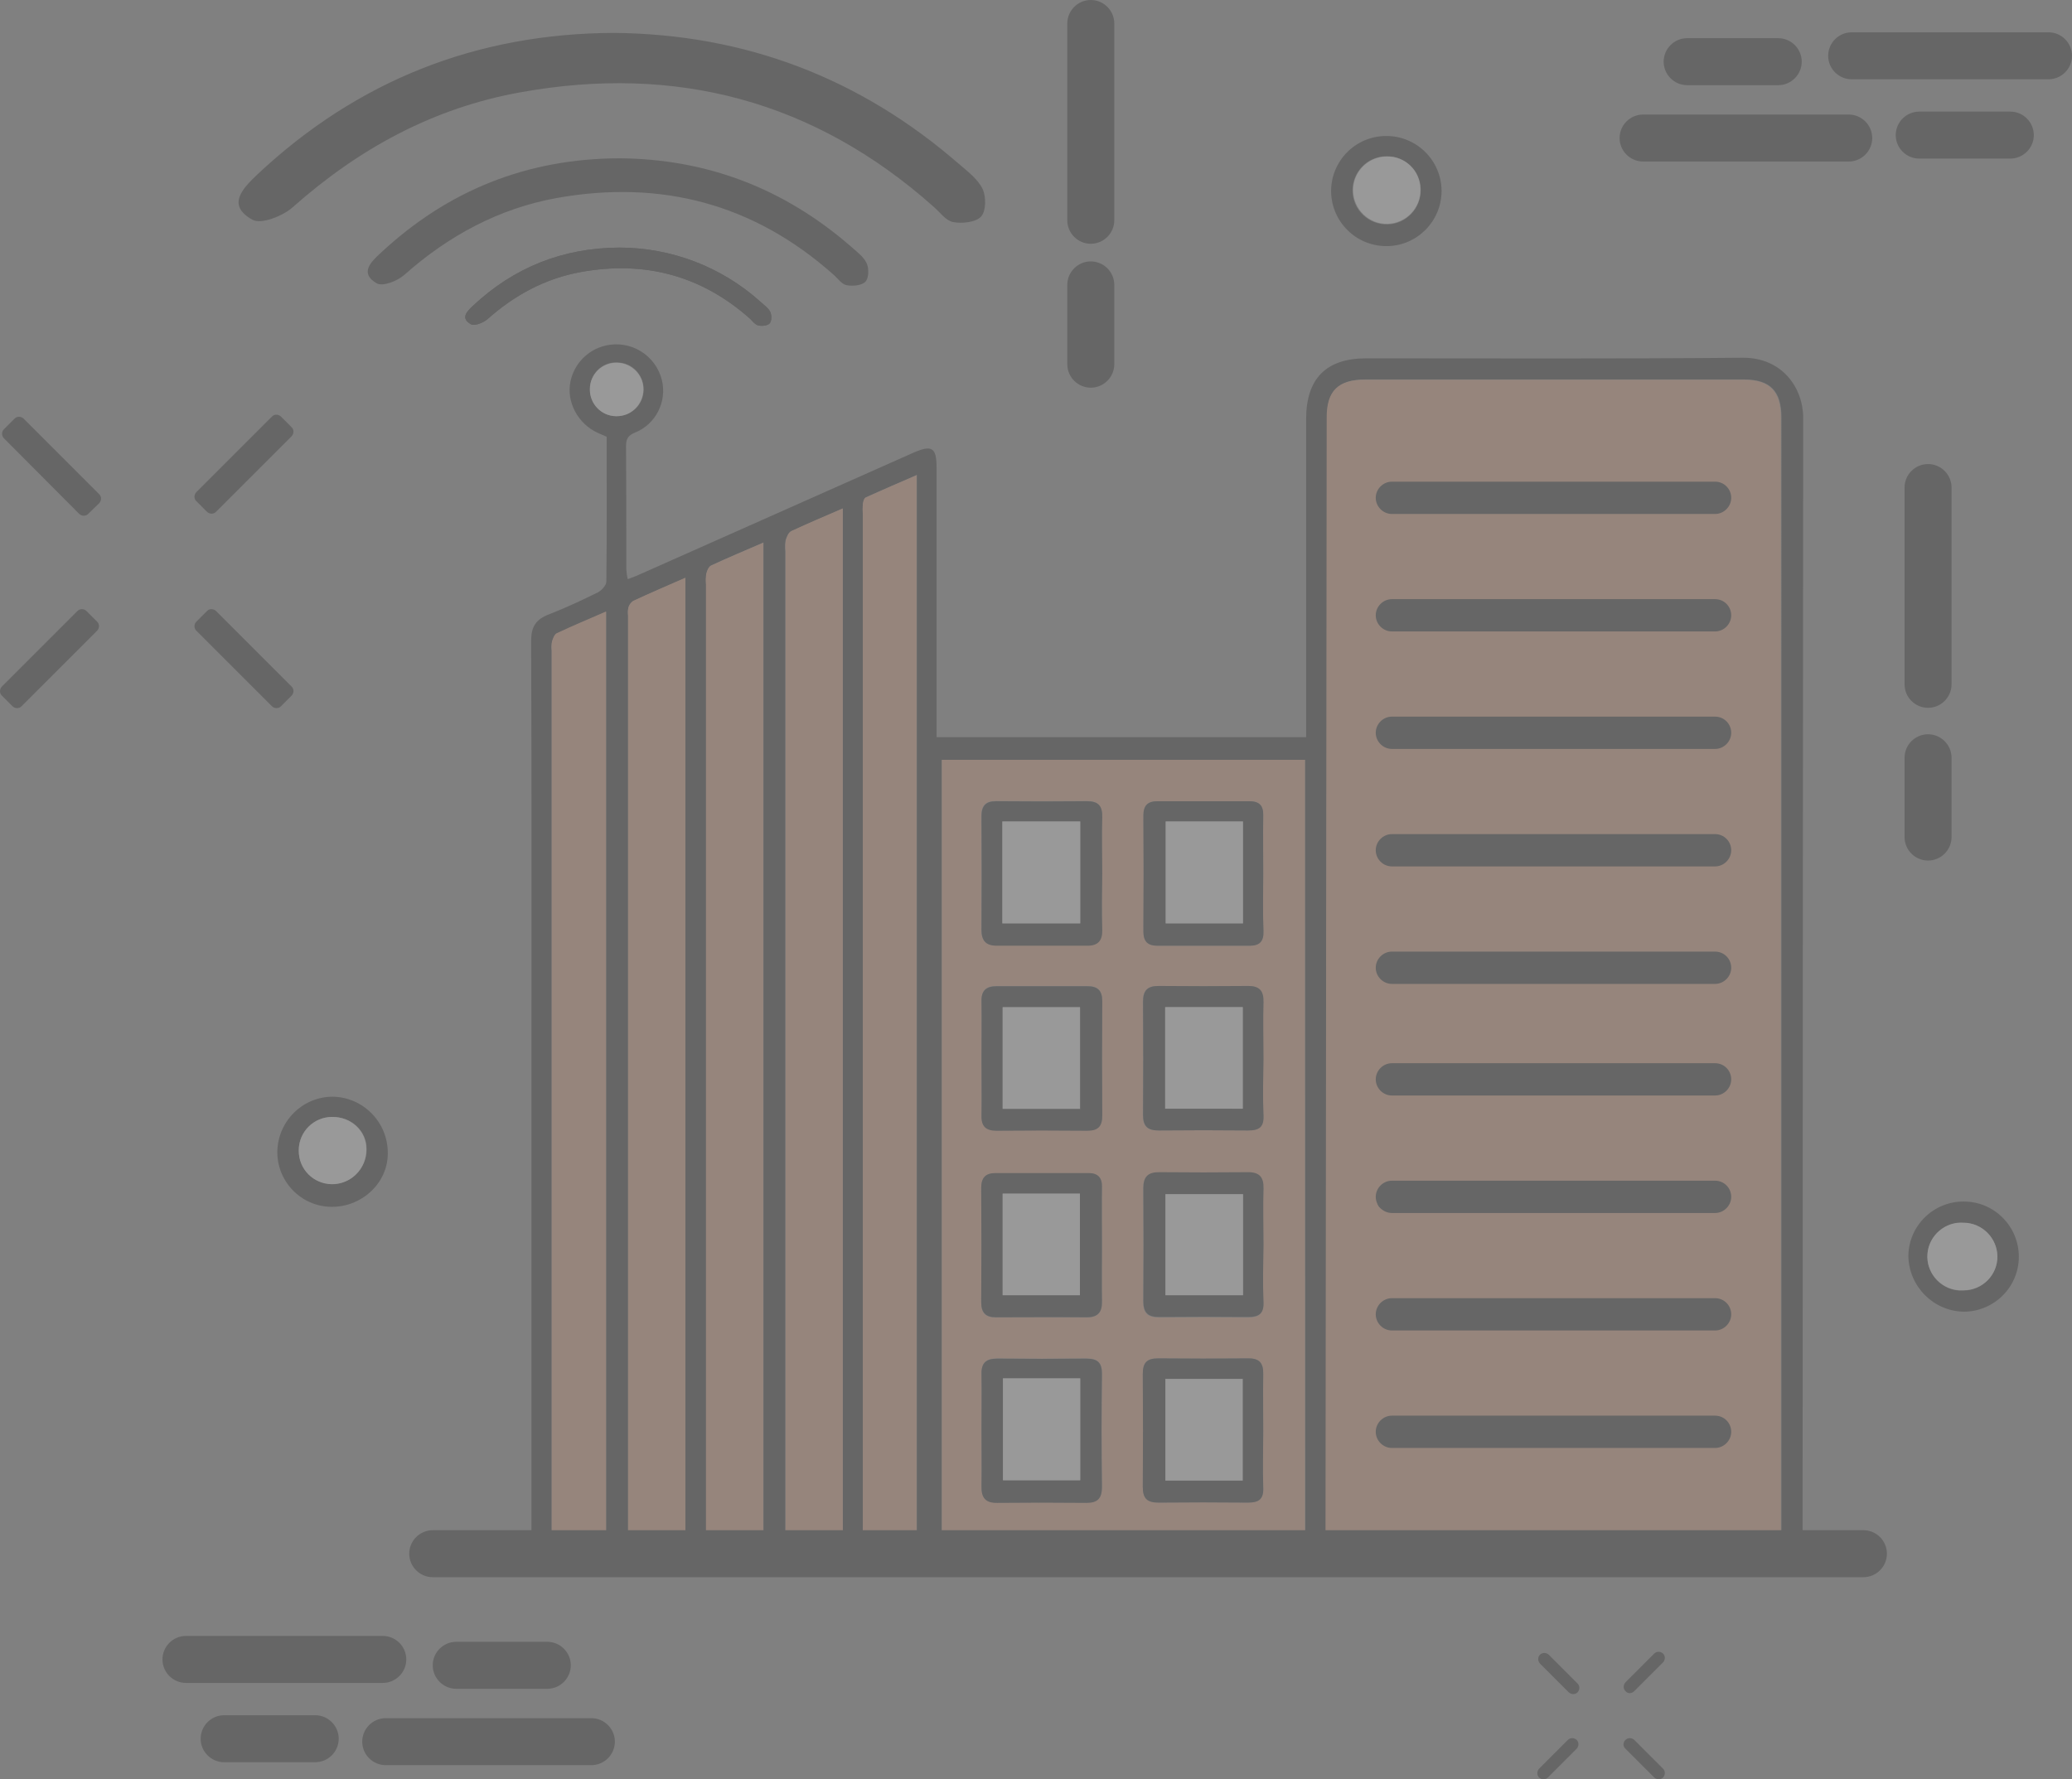 <svg xmlns="http://www.w3.org/2000/svg" width="705.3" height="605.8"><rect width="100%" height="100%" fill="#808080" stroke="none"/><g opacity=".2"><path d="M180.9 519.7V367.8c0-49.9.1-99.8-.1-149.6 0-4.8 1.6-7.3 6-9 5.7-2.2 11.2-4.8 16.7-7.5 1.3-.7 2.9-2.4 2.9-3.7.2-16.4.1-32.8.1-49.3-1.1-.5-2.1-.9-3-1.3-6.8-3.1-10.8-10.6-9.3-17.6 1.3-6 5.9-10.7 11.8-12.1 8.6-2.1 17.2 3.2 19.3 11.7 1.8 7.4-2.1 15.1-9.2 17.9-2.3 1-3 2.1-3 4.6.1 14 .1 28.1.1 42.1.1 1.1.2 2.1.5 3.2 1.9-.7 3.4-1.3 4.9-2l92.4-41.1c6.2-2.7 7.8-1.7 7.8 5V251h125.8V142.7c0-13.8 6.8-20.7 20.5-20.7 42.7 0 85.4.2 128.1-.2 13.4-.1 20.6 10.2 20.6 20.5-.1 125.8-.2 251.5-.2 377.3v5.9h5.9c4.2-.2 8.4-.1 12.5.2 1.4.2 2.7 2.1 4 3.2-1.3 1.2-2.5 2.8-3.9 3.3-1.4.6-3.2.2-4.9.2H167.6c-1.9 0-4 .5-5.8 0-1.3-.3-2.3-1.8-3.4-2.8 1-1.1 1.8-2.6 3-3.2s2.9-.2 4.4-.2h15.1v-6.5zm425.5 5.7V142.1c0-8.9-3.8-12.9-12.7-12.9h-129c-9 0-12.9 3.9-12.9 12.7-.1 126.4-.3 252.9-.4 379.3v4.1l155 .1zM444.2 258.7H320.6v266.6h123.7l-.1-266.6zm-157.4-85.5c-6.1 2.7-11.9 5.1-17.5 7.7-.9.4-1.5 1.9-1.9 3.1-.2 1.2-.2 2.4-.1 3.6v337.8h19.5V173.2zm25.3 352.2V161.7c-5.8 2.6-11.6 5-17.3 7.6-.5.2-.9 1.4-1 2.2-.1 1.2-.1 2.4 0 3.6v350.3h18.3zm-52.2-.1V184.7c-6.2 2.7-12.1 5.2-17.8 7.8-.8.4-1.4 1.8-1.6 2.8-.2 1.2-.2 2.4-.1 3.6v326.4h19.5zm-26.6-328.5c-6.1 2.7-12 5.2-17.8 7.9-.8.5-1.4 1.4-1.6 2.3-.2.9-.2 1.8-.1 2.7v315.6h19.5V196.8zm-27 11.6c-5.7 2.5-11.3 4.8-16.8 7.4-.8.4-1.3 1.8-1.6 2.8-.2 1-.2 2.1-.1 3.1v303.8h18.5V208.4zm-5.5-76v.3c0 5 4.1 9 9 9h.1c5.1 0 9.2-4 9.2-9.1s-4-9.2-9.1-9.2c-5-.2-9.2 3.9-9.2 9zm58-29.7c1.2 1.1 2.7 2.1 3.4 3.5.5 1.1.5 3.1-.2 3.9s-2.7 1-3.9.7c-1-.2-1.9-1.4-2.7-2.2-16.6-14.8-35.9-19.9-57.6-16-12.2 2.2-22.7 7.9-31.9 16.1-1.4 1.2-4.4 2.4-5.6 1.7-3.7-2.1-1.3-4.4.7-6.3 14-13.1 30.6-19.7 49.8-19.8 17.6 0 34.8 6.5 48 18.4z"/><path d="M258.8 102.7c1.2 1.1 2.7 2.1 3.4 3.5.5 1.1.5 3.1-.2 3.9s-2.7 1-3.9.7c-1-.2-1.9-1.4-2.7-2.2-16.6-14.8-35.9-19.9-57.6-16-12.2 2.2-22.7 7.9-31.9 16.1-1.4 1.2-4.4 2.4-5.6 1.7-3.7-2.1-1.3-4.4.7-6.3 14-13.1 30.6-19.7 49.8-19.8 17.6 0 34.8 6.5 48 18.4zm409.7 306.4c10.4 0 18.7 8.5 18.7 18.8 0 10.4-8.5 18.7-18.8 18.7-10.3-.2-18.6-8.6-18.8-18.9v-.1c.1-10.3 8.6-18.6 18.9-18.5zm.1 7.3h-1.7c-6.4.4-11.2 5.9-10.8 12.2s5.9 11.2 12.2 10.8c6.4 0 11.6-5.2 11.6-11.6-.1-6.3-5.1-11.3-11.3-11.4zm-555.3-43c10.5.2 18.9 8.9 18.7 19.5-.1 9.9-8.7 18-19 18h-.2c-10.3-.1-18.5-8.6-18.4-18.8.2-10.4 8.6-18.7 18.9-18.7zm-11.6 18.2c0 6.3 5 11.4 11.2 11.5h.4c6.5-.1 11.6-5.5 11.5-11.9 0-6.2-5.2-11-11.7-10.9-6.3 0-11.4 5-11.4 11.3zM453.1 65.3c-.1-10.4 8.2-18.9 18.6-19s18.9 8.2 19 18.6v.1c0 10.3-8.3 18.7-18.6 18.8-10.3.1-18.8-8.1-19-18.5zm18.5-12.1c-6.4.2-11.4 5.6-11.2 12 .2 6.4 5.6 11.4 12 11.2s11.4-5.6 11.2-12c-.1-6.3-5.3-11.3-11.6-11.2h-.4zm-96.5 20.2c0 2.6-.1 5.5-3.6 5.5-3.3-.1-3.2-2.9-3.2-5.4V17.6c0-2.5.1-5.2 3.4-5.2s3.4 2.5 3.4 5.1v55.9zM660.2 233c0 2.5.1 5.2-3.2 5.3-3.3.1-3.4-2.6-3.4-5.1v-55.9c0-2.5-.1-5.1 3.4-5 3.2.1 3.2 2.5 3.2 4.9V233zM375 113.5c-.3 1.5-2.1 2.7-3.1 4-1.1-1.3-3.2-2.5-3.3-3.9-.4-5.9-.4-11.9 0-17.9.1-1.4 2.1-2.7 3.2-4 1.1 1.4 2.9 2.7 3.3 4.3.5 2.7.1 5.6.1 8.5-.1 3.1.3 6.1-.2 9zM653.8 255c.3-1.4 2.1-2.5 3.3-3.8 1 1.2 2.9 2.3 3 3.6.3 6.1.3 12.2 0 18.3-.1 1.3-2.1 2.5-3.3 3.8-1.1-1.2-2.8-2.3-3-3.6-.5-2.9-.2-5.9-.2-8.9 0-3.2-.3-6.4.2-9.4z"/><path d="M451.2 521.3c.1-126.4.3-252.9.4-379.3 0-8.9 3.9-12.7 12.9-12.7h129c8.9 0 12.7 3.9 12.7 12.9v383.3h-155c.1-1.8.1-3 0-4.2zm24.9-275.2c-1.4 0-3-.3-4 .2-1.4.8-2.3 2.3-3.5 3.5 1 1.1 2.1 2.2 3.4 3 1 .5 2.3.2 3.5.2h107.8c2.6-.1 5.6 0 5.5-3.6-.1-3.2-3-3.2-5.4-3.2h-54.6l-52.7-.1zm52.7-32.6h53.3c1.5.1 3 0 4.4-.5 1-.4 2.4-1.9 2.3-2.8-.3-1.3-1.1-2.5-2.3-3.2-1.1-.6-2.6-.5-3.9-.5H475.1c-1.3-.1-2.7 0-3.9.5-1 .5-2.4 1.9-2.3 2.8.3 1.4 1.1 2.5 2.4 3.2 1.2.6 2.9.5 4.4.5h53.1zm0 119h52.8c1.5 0 3.2.2 4.4-.3 1.2-.5 2.8-2 2.7-2.8-.4-1.4-1.4-2.6-2.8-3.4-1.1-.6-2.7-.3-4-.3H475.6c-.6 0-1.3-.2-1.8 0-1.8 1-4.7 1.9-4.9 3.2-.5 3.2 2.4 3.5 4.9 3.5h51l4 .1zm-52.9 152.1c-1.5 0-3.2-.2-4.4.3s-2.8 2-2.7 2.8c.4 1.4 1.4 2.7 2.7 3.4 1.1.6 2.7.3 4 .3H582c.6 0 1.3.2 1.8 0 1.8-1 4.7-1.9 4.9-3.2.5-3.2-2.4-3.6-4.9-3.6H475.9zm53.4-72.7c17.8 0 35.5 0 53.2.1 1.4 0 3 .2 4-.3s2.4-1.9 2.3-2.8c-.3-1.3-1.2-2.5-2.4-3.2-1.1-.6-2.7-.3-4-.3H475.5c-2.7 0-6.6-1-6.7 3.1-.1 4.5 4.1 3.4 6.8 3.4h53.7zm-.5-238.5h53.7c1.4 0 3 .2 4-.3s2.3-2 2.2-2.8c-.3-1.4-1.2-2.5-2.5-3.1-1.3-.6-2.9-.3-4.4-.3H473.5c-2.5-.1-5 .7-4.6 3.4.2 1.3 3.1 3.1 4.8 3.1 18.4.1 36.7 0 55.1 0zm53.2 199c1.4 0 3 .4 4-.2 1.3-.7 2.3-1.9 2.8-3.3.1-.8-1.6-2.2-2.7-2.8-1-.5-2.3-.2-3.5-.2H475.1c-1.2 0-2.5-.3-3.5.2-1.2.6-2.9 2-2.8 2.8.4 1.4 1.4 2.7 2.7 3.4 1.1.6 2.7.2 4 .2h53.2l53.3-.1zm-106.4 72.4c-1.4 0-3-.3-4 .2-1.3.7-2.3 2-2.7 3.4-.1.8 1.7 2.1 2.9 2.7 1 .5 2.4.2 3.5.2h107c.9 0 2 .3 2.6-.1 1.4-1 2.7-2.1 4-3.3-1.3-1.2-2.7-2.2-4.2-3.1-.8-.4-2.1-.1-3.1-.1h-52.4l-53.6.1zm53.2-151.9h52.8c1.5 0 3.3.2 4.4-.3 1.2-.5 2.6-1.8 2.7-2.9.1-1.1-1.3-2.6-2.4-3.2s-2.6-.4-3.9-.4H475c-1.2 0-2.6-.3-3.5.2-1.2.8-2.5 2.1-2.7 3.4-.1.8 1.5 2.2 2.8 2.8s2.9.3 4.4.3l52.8.1zM320.6 525.3V258.7h123.6v266.6H320.6zm13.5-164.7c0 6.4.1 12.8 0 19.2-.1 3.6 1.6 5.1 5.1 5.1 10.3-.1 20.6-.1 30.9 0 3.6 0 5.1-1.4 5.1-5.1-.1-13-.1-26 0-39 0-3.7-1.6-5.1-5.1-5.1h-30.9c-3.5 0-5.2 1.5-5.1 5.1.1 6.7 0 13.2 0 19.8zm41 63.2c0-6.6-.1-13.1 0-19.6.1-3.3-1.5-4.7-4.5-4.7h-31.8c-3.3 0-4.8 1.6-4.8 5 .1 13 .1 25.9 0 38.9-.1 3.6 1.4 5.2 5 5.2 10.3-.1 20.6-.1 30.9 0 3.9 0 5.3-1.8 5.2-5.5-.1-6.5 0-12.9 0-19.3zm0-126.4c0-6.4-.1-12.8 0-19.3.1-3.8-1.3-5.4-5.2-5.4-10.3.1-20.6.1-30.9 0-3.6 0-5 1.6-5 5.2.1 12.8.1 25.7 0 38.5 0 3.8 1.4 5.5 5.2 5.5h30.9c3.5 0 5.1-1.7 5-5.3-.1-6.4 0-12.8 0-19.2zm-41 189.3c0 6.4.1 12.8 0 19.2-.1 3.9 1.3 5.7 5.4 5.7 10.1-.1 20.3-.1 30.4 0 3.8 0 5.2-1.5 5.2-5.4-.1-12.8-.1-25.7 0-38.5.1-3.9-1.6-5.2-5.3-5.2-10.1.1-20.3.1-30.4 0-3.8 0-5.4 1.5-5.3 5.3.1 6.3 0 12.6 0 18.9zM430 341.2c.1-3.8-1.4-5.5-5.2-5.5-10.1.1-20.3.1-30.5 0-3.8 0-5.3 1.5-5.3 5.4.1 12.8.1 25.7 0 38.5 0 3.9 1.5 5.3 5.3 5.3 10.2-.1 20.3-.1 30.5 0 3.8 0 5.4-1.2 5.2-5.2-.3-6.4-.1-12.8-.1-19.2.1-6.5-.1-12.9.1-19.3zm0 82.8c0-6.4-.2-12.8 0-19.2.1-3.8-1.3-5.5-5.2-5.5-10.1.1-20.3.1-30.4 0-3.7 0-5.3 1.5-5.3 5.4.1 12.8.1 25.7 0 38.5 0 3.8 1.5 5.4 5.3 5.4 10.1-.1 20.3-.1 30.4 0 3.7 0 5.4-1.2 5.2-5.2-.2-6.5 0-12.9 0-19.4zm0-126.6c0-6.6-.1-13.1 0-19.7.1-3.4-1.3-4.9-4.7-4.9-10.4.1-20.9.1-31.3 0-3.4 0-4.8 1.5-4.8 4.9.1 13.1.1 26.3 0 39.4 0 3.5 1.5 4.9 4.8 4.9h31.3c3.2 0 4.9-1.2 4.7-4.9-.2-6.6 0-13.2 0-19.7zm0 189.8c0-6.4-.1-12.8 0-19.3.1-3.8-1.2-5.4-5.2-5.4-10.2.1-20.3.1-30.5 0-3.8-.1-5.3 1.4-5.3 5.3.1 12.8.1 25.7 0 38.5 0 3.9 1.5 5.3 5.3 5.3 10.1-.1 20.3-.1 30.5 0 3.7 0 5.4-1.2 5.2-5.2-.2-6.4 0-12.8 0-19.2zm-143.2 38.1h-19.4V187.5c-.1-1.2-.1-2.4.1-3.6.3-1.1.9-2.6 1.9-3.1 5.6-2.6 11.4-5.1 17.5-7.7v352.2zm6.9-5.6V175.2c-.1-1.2-.1-2.4 0-3.6.1-.8.4-2 1-2.2 5.7-2.6 11.5-5.1 17.3-7.6v363.7h-18.4c.1-2.3.1-4.1.1-5.8zm-53.4 0V199c-.1-1.2-.1-2.4.1-3.6.2-1 .8-2.4 1.6-2.8 5.7-2.7 11.6-5.1 17.8-7.8v340.6h-19.5v-5.7zm-7 5.5h-19.5V209.6c-.1-.9-.1-1.8.1-2.7.2-.9.8-1.7 1.6-2.3 5.8-2.7 11.6-5.2 17.8-7.9v328.5zm-27 .1h-18.5V221.5c-.1-1-.1-2.1.1-3.1.3-1 .8-2.4 1.6-2.8 5.5-2.6 11.1-4.9 16.8-7.4v317.1z" fill="#f09b70"/><path d="M210 123.5c5 .1 9.1 4.2 9 9.2s-4.2 9.1-9.2 9h-.2c-5-.1-8.9-4.3-8.8-9.2 0-5.1 4.2-9.1 9.2-9zm458.4 315.8h-1.7c-6.3-.5-11.1-6.1-10.6-12.4s6.1-11.1 12.4-10.6c6.2.1 11.3 5.2 11.4 11.4.1 6.4-5.1 11.6-11.5 11.6zm-555.4-59c6.5-.1 11.7 4.8 11.7 10.9v.4c-.1 6.5-5.4 11.7-11.8 11.6-6.3-.1-11.3-5.2-11.2-11.5 0-6.3 5.1-11.4 11.3-11.4zM483.5 64.4v.2c.1 6.3-5 11.5-11.3 11.6-6.3.1-11.5-5-11.6-11.3-.1-6.3 5-11.5 11.3-11.6 6.4-.2 11.5 4.8 11.6 11.1z" fill="#fff"/><path d="M583.4 246.2c2.4 0 5.3 0 5.4 3.2.1 3.6-2.9 3.5-5.5 3.6H475.5c-1.2 0-2.5.3-3.5-.2-1.2-.8-2.4-1.9-3.4-3 1.1-1.2 2.1-2.7 3.5-3.5 1.1-.6 2.7-.2 4-.2h52.8c18.2 0 36.3.1 54.5.1zm-107.9-32.7c-1.5 0-3.1.2-4.4-.5-1.2-.7-2.1-1.8-2.4-3.2-.1-.9 1.3-2.2 2.3-2.8 1.3-.4 2.6-.6 3.9-.5h107.5c1.3 0 2.9-.1 3.9.5 1.2.7 2 1.9 2.3 3.2.1.9-1.3 2.3-2.3 2.8-1.4.4-2.9.6-4.4.5h-53.3c-17.5.1-35.3.1-53.1 0zm49.2 119h-51c-2.5 0-5.4-.4-4.9-3.5.2-1.3 3.1-2.2 4.9-3.2.5-.2 1.2 0 1.8 0H582c1.4 0 3-.3 4 .3 1.3.7 2.3 1.9 2.8 3.4.1.8-1.4 2.3-2.7 2.8-1.3.5-2.9.3-4.4.3h-52.8l-4.2-.1zm15.7 152.1h43.4c2.5 0 5.4.4 4.9 3.6-.2 1.3-3.1 2.2-4.9 3.2-.5.2-1.2 0-1.8 0H475.6c-1.4 0-3 .3-4-.3-1.3-.7-2.3-1.9-2.7-3.4-.1-.8 1.4-2.3 2.7-2.8s2.9-.3 4.4-.3h64.4zm-64.8-72.8c-2.8 0-6.9 1.1-6.8-3.4.1-4.1 4-3.1 6.7-3.1h106.9c1.4 0 2.9-.3 4 .3 1.2.7 2.1 1.8 2.4 3.2.1.9-1.1 2.3-2.3 2.8-1.2.5-2.7.3-4 .3h-53.2c-17.9 0-35.8 0-53.7-.1zm-1.9-238.5c-1.7-.1-4.6-1.8-4.8-3.1-.4-2.7 2.1-3.4 4.6-3.4h108.4c1.5 0 3.2-.3 4.4.3 1.2.6 2.1 1.8 2.5 3.1.1.8-1.1 2.3-2.2 2.8-1.2.5-2.7.3-4 .3h-53.8c-18.3.1-36.7.2-55.1 0zm1.9 199.1c-1.4 0-3 .4-4-.2-1.3-.7-2.3-1.9-2.7-3.4-.1-.8 1.6-2.2 2.8-2.8 1-.5 2.3-.2 3.5-.2h107.4c1.2 0 2.5-.3 3.5.2 1.2.6 2.8 2 2.7 2.8-.4 1.4-1.4 2.6-2.8 3.3-1.1.6-2.7.2-4 .2h-53.2l-53.2.1zm106.1 72.3c1 0 2.3-.3 3.1.1 1.5.9 2.9 2 4.2 3.1-1.3 1.2-2.6 2.3-4 3.3-.6.4-1.8.1-2.6.1H475.2c-1.2 0-2.5.3-3.5-.2-1.2-.6-3-1.9-2.9-2.7.4-1.5 1.4-2.7 2.7-3.4 1.1-.6 2.7-.2 4-.2h53.8l52.4-.1zM476.1 292.9c-1.5 0-3.2.2-4.4-.3s-2.9-1.9-2.8-2.8c.2-1.3 1.5-2.6 2.7-3.4.9-.5 2.3-.2 3.5-.2h107.4c1.3 0 2.8-.3 3.9.4 1.1.6 2.4 2.1 2.4 3.2-.1 1-1.4 2.3-2.7 2.9s-2.9.3-4.4.3h-52.8l-52.8-.1zm-142 48c-.1-3.6 1.6-5.1 5.1-5.1h30.9c3.5 0 5.1 1.4 5.1 5.1-.1 13-.1 26 0 39 0 3.7-1.5 5.1-5.1 5.1-10.3-.1-20.6-.1-30.9 0-3.6 0-5.2-1.5-5.1-5.1.1-6.4 0-12.8 0-19.2 0-6.7.1-13.2 0-19.8zm33.6 36.7V343h-26.4v34.6h26.4zm7.4 65.4c.1 3.7-1.3 5.5-5.2 5.5-10.3-.1-20.6 0-30.9 0-3.5 0-5-1.6-5-5.2.1-13 .1-26 0-38.9 0-3.3 1.4-5 4.8-5h31.8c3 0 4.6 1.5 4.5 4.7-.1 6.6 0 13.1 0 19.7 0 6.4-.1 12.8 0 19.2zm-33.8-36.6V441h26.3v-34.6h-26.3zm33.9-89.7c.1 3.6-1.5 5.3-5 5.3h-30.9c-3.8 0-5.2-1.8-5.2-5.5.1-12.8.1-25.7 0-38.5 0-3.6 1.4-5.2 5-5.2 10.3.1 20.6.1 30.9 0 3.9 0 5.3 1.6 5.2 5.4-.2 6.4 0 12.8 0 19.2-.1 6.4-.2 12.8 0 19.3zm-7.5-2.3v-34.7h-26.5v34.7h26.5zm-33.6 153.5c-.1-3.8 1.5-5.3 5.3-5.3 10.1.1 20.3.1 30.4 0 3.8 0 5.3 1.3 5.3 5.2-.2 12.8-.2 25.7 0 38.5 0 3.9-1.5 5.4-5.2 5.4-10.1-.1-20.3-.1-30.4 0-4.1.1-5.5-1.8-5.4-5.7.1-6.4 0-12.8 0-19.2 0-6.4.1-12.7 0-18.9zm7.3 1.4V504h26.3v-34.7h-26.3zm88.7-89.6c.2 4-1.4 5.2-5.2 5.2-10.2-.1-20.3-.1-30.5 0-3.8 0-5.3-1.5-5.3-5.3.1-12.8.1-25.7 0-38.5 0-3.9 1.5-5.4 5.3-5.4 10.1.1 20.3.1 30.5 0 3.8 0 5.3 1.6 5.2 5.5-.2 6.4 0 12.8 0 19.3-.1 6.4-.3 12.8 0 19.2zm-7-2.2v-34.6h-26.4v34.5l26.4.1zm7 65.7c.2 4-1.5 5.2-5.2 5.2-10.1-.1-20.3-.1-30.4 0-3.8 0-5.3-1.5-5.3-5.4.1-12.8.1-25.7 0-38.5 0-3.9 1.6-5.4 5.3-5.4 10.1.1 20.3.1 30.4 0 3.8 0 5.3 1.7 5.2 5.5-.2 6.4 0 12.8 0 19.2-.1 6.7-.3 13.1 0 19.4zm-6.9-2.2v-34.4h-26.4V441h26.4zm6.9-123.9c.1 3.6-1.5 4.9-4.7 4.9H394c-3.3 0-4.8-1.4-4.8-4.9.1-13.1.1-26.3 0-39.4 0-3.4 1.4-4.9 4.8-4.9h31.3c3.4 0 4.8 1.5 4.7 4.9-.1 6.6 0 13.1 0 19.7s-.2 13.1.1 19.7zm-7-2.7v-34.7h-26.3v34.7h26.3zm6.9 192c.2 4.1-1.5 5.2-5.2 5.2-10.1-.1-20.3-.1-30.5 0-3.8 0-5.3-1.4-5.3-5.3.1-12.8.1-25.7 0-38.5 0-3.9 1.4-5.3 5.3-5.3 10.2.1 20.3.1 30.5 0 3.9-.1 5.3 1.6 5.2 5.4-.1 6.4 0 12.8 0 19.3 0 6.4-.2 12.8 0 19.2zm-33.3-2.3H423v-34.6h-26.3v34.6z"/><path d="M341.3 342.9h26.3v34.6h-26.3v-34.6zm26.3 98.1h-26.3v-34.6h26.3V441zm-26.4-161.3h26.5v34.7h-26.5v-34.7zM367.7 504h-26.3v-34.7h26.3V504zm28.9-161.1H423v34.6h-26.4v-34.6zm.1 63.7h26.4V441h-26.4v-34.4zm.1-126.9h26.3v34.7h-26.3v-34.7zM423 469.5v34.6h-26.3v-34.6H423z" fill="#fff"/><path d="M289.5 83.8c2 1.8 4.4 3.5 5.5 5.8.8 1.7.8 5-.4 6.3s-4.3 1.6-6.4 1.2c-1.7-.3-3-2.3-4.5-3.6-27.1-24.1-58.6-32.4-94.1-26.1-19.9 3.6-37 12.9-52.1 26.3-2.3 2-7.2 3.9-9.2 2.8-6-3.4-2.1-7.3 1.2-10.3 22.9-21.4 49.9-32.2 81.3-32.3 29.9.2 56.1 10.3 78.7 29.9z"/><path d="M326.4 55.8c3 2.6 6.5 5.2 8.1 8.6 1.2 2.6 1.2 7.5-.6 9.4s-6.5 2.4-9.5 1.8c-2.5-.5-4.5-3.4-6.7-5.3-40.5-36-87.5-48.4-140.4-38.9-29.7 5.3-55.2 19.2-77.7 39.2-3.4 3-10.8 5.9-13.7 4.2-9-5-3.1-10.8 1.7-15.4 34.1-32 74.6-48 121.3-48.2 44.8.4 83.9 15.4 117.5 44.6zM123.3 593c0 4.4 3.6 8 8 8h70c4.4 0 8-3.6 8-8s-3.6-8-8-8h-70c-4.4 0-8 3.6-8 8zm71-26c0-4.4-3.6-8-8-8h-31c-4.4 0-8 3.6-8 8s3.6 8 8 8h31c4.4 0 8-3.6 8-8zm-126 25c0 4.4 3.6 8 8 8h31c4.4 0 8-3.6 8-8s-3.6-8-8-8h-31c-4.4 0-8 3.6-8 8zm-13-27c0 4.4 3.6 8 8 8h67c4.4 0 8-3.6 8-8s-3.6-8-8-8h-67c-4.4 0-8 3.6-8 8zm582-518c0 4.4-3.6 8-8 8h-70c-4.4 0-8-3.6-8-8s3.6-8 8-8h70c4.4 0 8 3.6 8 8zm-71-26c0-4.4 3.6-8 8-8h31c4.4 0 8 3.6 8 8s-3.6 8-8 8h-31c-4.4 0-8-3.6-8-8zm126 25c0 4.4-3.6 8-8 8h-31c-4.4 0-8-3.6-8-8s3.6-8 8-8h31c4.4 0 8 3.6 8 8zm13-27c0 4.4-3.6 8-8 8h-67c-4.4 0-8-3.6-8-8s3.6-8 8-8h67c4.4 0 8 3.6 8 8zm-49 139c4.4 0 8 3.6 8 8v67c0 4.4-3.6 8-8 8s-8-3.6-8-8v-67c0-4.4 3.6-8 8-8zM371.3 0c4.4 0 8 3.6 8 8v67c0 4.4-3.6 8-8 8s-8-3.6-8-8V8c0-4.4 3.6-8 8-8zm285 250c4.4 0 8 3.6 8 8v27c0 4.4-3.6 8-8 8s-8-3.6-8-8v-27c0-4.4 3.6-8 8-8zM524.2 563.4c.8-.8 2.1-.8 3 0l9.8 9.8c.8.8.8 2.1 0 3-.8.8-2.1.8-3 0l-9.8-9.8c-.8-.9-.8-2.2 0-3zm29.1 29c.8-.8 2.1-.8 3 0l9.8 9.8c.8.8.8 2.1 0 3-.8.8-2.1.8-3 0l-9.8-9.8c-.9-.8-.9-2.1 0-3zm-29.4 12.8c-.8-.8-.8-2.1 0-3l9.8-9.8c.8-.8 2.1-.8 3 0 .8.8.8 2.1 0 3l-9.8 9.8c-.8.8-2.2.8-3 0zm29.4-29.4c-.8-.8-.8-2.1 0-3l9.8-9.8c.8-.8 2.1-.8 3 0 .8.8.8 2.1 0 3l-9.8 9.8c-.9.9-2.2.9-3 0zM1.3 146.2l3.7-3.7c.8-.8 2.1-.8 3 0l25.8 25.8c.8.8.8 2.1 0 3L30 175c-.8.8-2.1.8-3 0L1.3 149.2c-.8-.9-.8-2.2 0-3zm65.5 65.5l3.7-3.7c.8-.8 2.1-.8 3 0l25.8 25.8c.8.8.8 2.1 0 3l-3.7 3.7c-.8.8-2.1.8-3 0l-25.8-25.8c-.8-.8-.8-2.2 0-3zM4.3 240.5l-3.7-3.7c-.8-.8-.8-2.1 0-3L26.4 208c.8-.8 2.1-.8 3 0l3.7 3.7c.8.8.8 2.1 0 3L7.3 240.5c-.8.8-2.1.8-3 0zm66.2-66.2l-3.7-3.7c-.8-.8-.8-2.1 0-3l25.8-25.8c.8-.8 2.1-.8 3 0l3.7 3.7c.8.8.8 2.1 0 3l-25.8 25.8c-.8.8-2.1.8-3 0zM371.3 89c4.4 0 8 3.6 8 8v27c0 4.4-3.6 8-8 8s-8-3.6-8-8V97c0-4.4 3.6-8 8-8zm271 440c0 4.4-3.6 8-8 8h-487c-4.4 0-8-3.6-8-8s3.6-8 8-8h487c4.4 0 8 3.6 8 8zm-53-41.5c0 3-2.5 5.5-5.5 5.5h-110c-3 0-5.5-2.5-5.5-5.5s2.5-5.5 5.5-5.5h110c3.1 0 5.5 2.5 5.5 5.5zm0-40c0 3-2.5 5.5-5.5 5.5h-110c-3 0-5.5-2.5-5.5-5.5s2.5-5.5 5.5-5.5h110c3.1 0 5.5 2.5 5.5 5.5zm0-40c0 3-2.5 5.5-5.5 5.5h-110c-3 0-5.5-2.5-5.5-5.5s2.5-5.5 5.5-5.5h110c3.1 0 5.5 2.5 5.5 5.5zm0-40c0 3-2.5 5.5-5.5 5.5h-110c-3 0-5.5-2.5-5.5-5.5s2.5-5.5 5.5-5.5h110c3.1 0 5.5 2.5 5.5 5.5zm0-38c0 3-2.5 5.5-5.5 5.5h-110c-3 0-5.5-2.5-5.5-5.5s2.5-5.5 5.5-5.5h110c3.1 0 5.5 2.5 5.5 5.5zm0-40c0 3-2.5 5.5-5.5 5.5h-110c-3 0-5.5-2.5-5.5-5.5s2.5-5.5 5.5-5.5h110c3.1 0 5.5 2.5 5.5 5.5zm0-40c0 3-2.5 5.5-5.5 5.5h-110c-3 0-5.5-2.5-5.5-5.5s2.5-5.5 5.5-5.5h110c3.1 0 5.5 2.5 5.5 5.5zm0-40c0 3-2.5 5.5-5.5 5.5h-110c-3 0-5.5-2.5-5.5-5.5s2.5-5.5 5.5-5.5h110c3.1 0 5.5 2.5 5.5 5.5zm0-40c0 3-2.5 5.5-5.5 5.5h-110c-3 0-5.5-2.5-5.5-5.5s2.5-5.5 5.5-5.5h110c3.1 0 5.5 2.5 5.5 5.5z"/></g></svg>